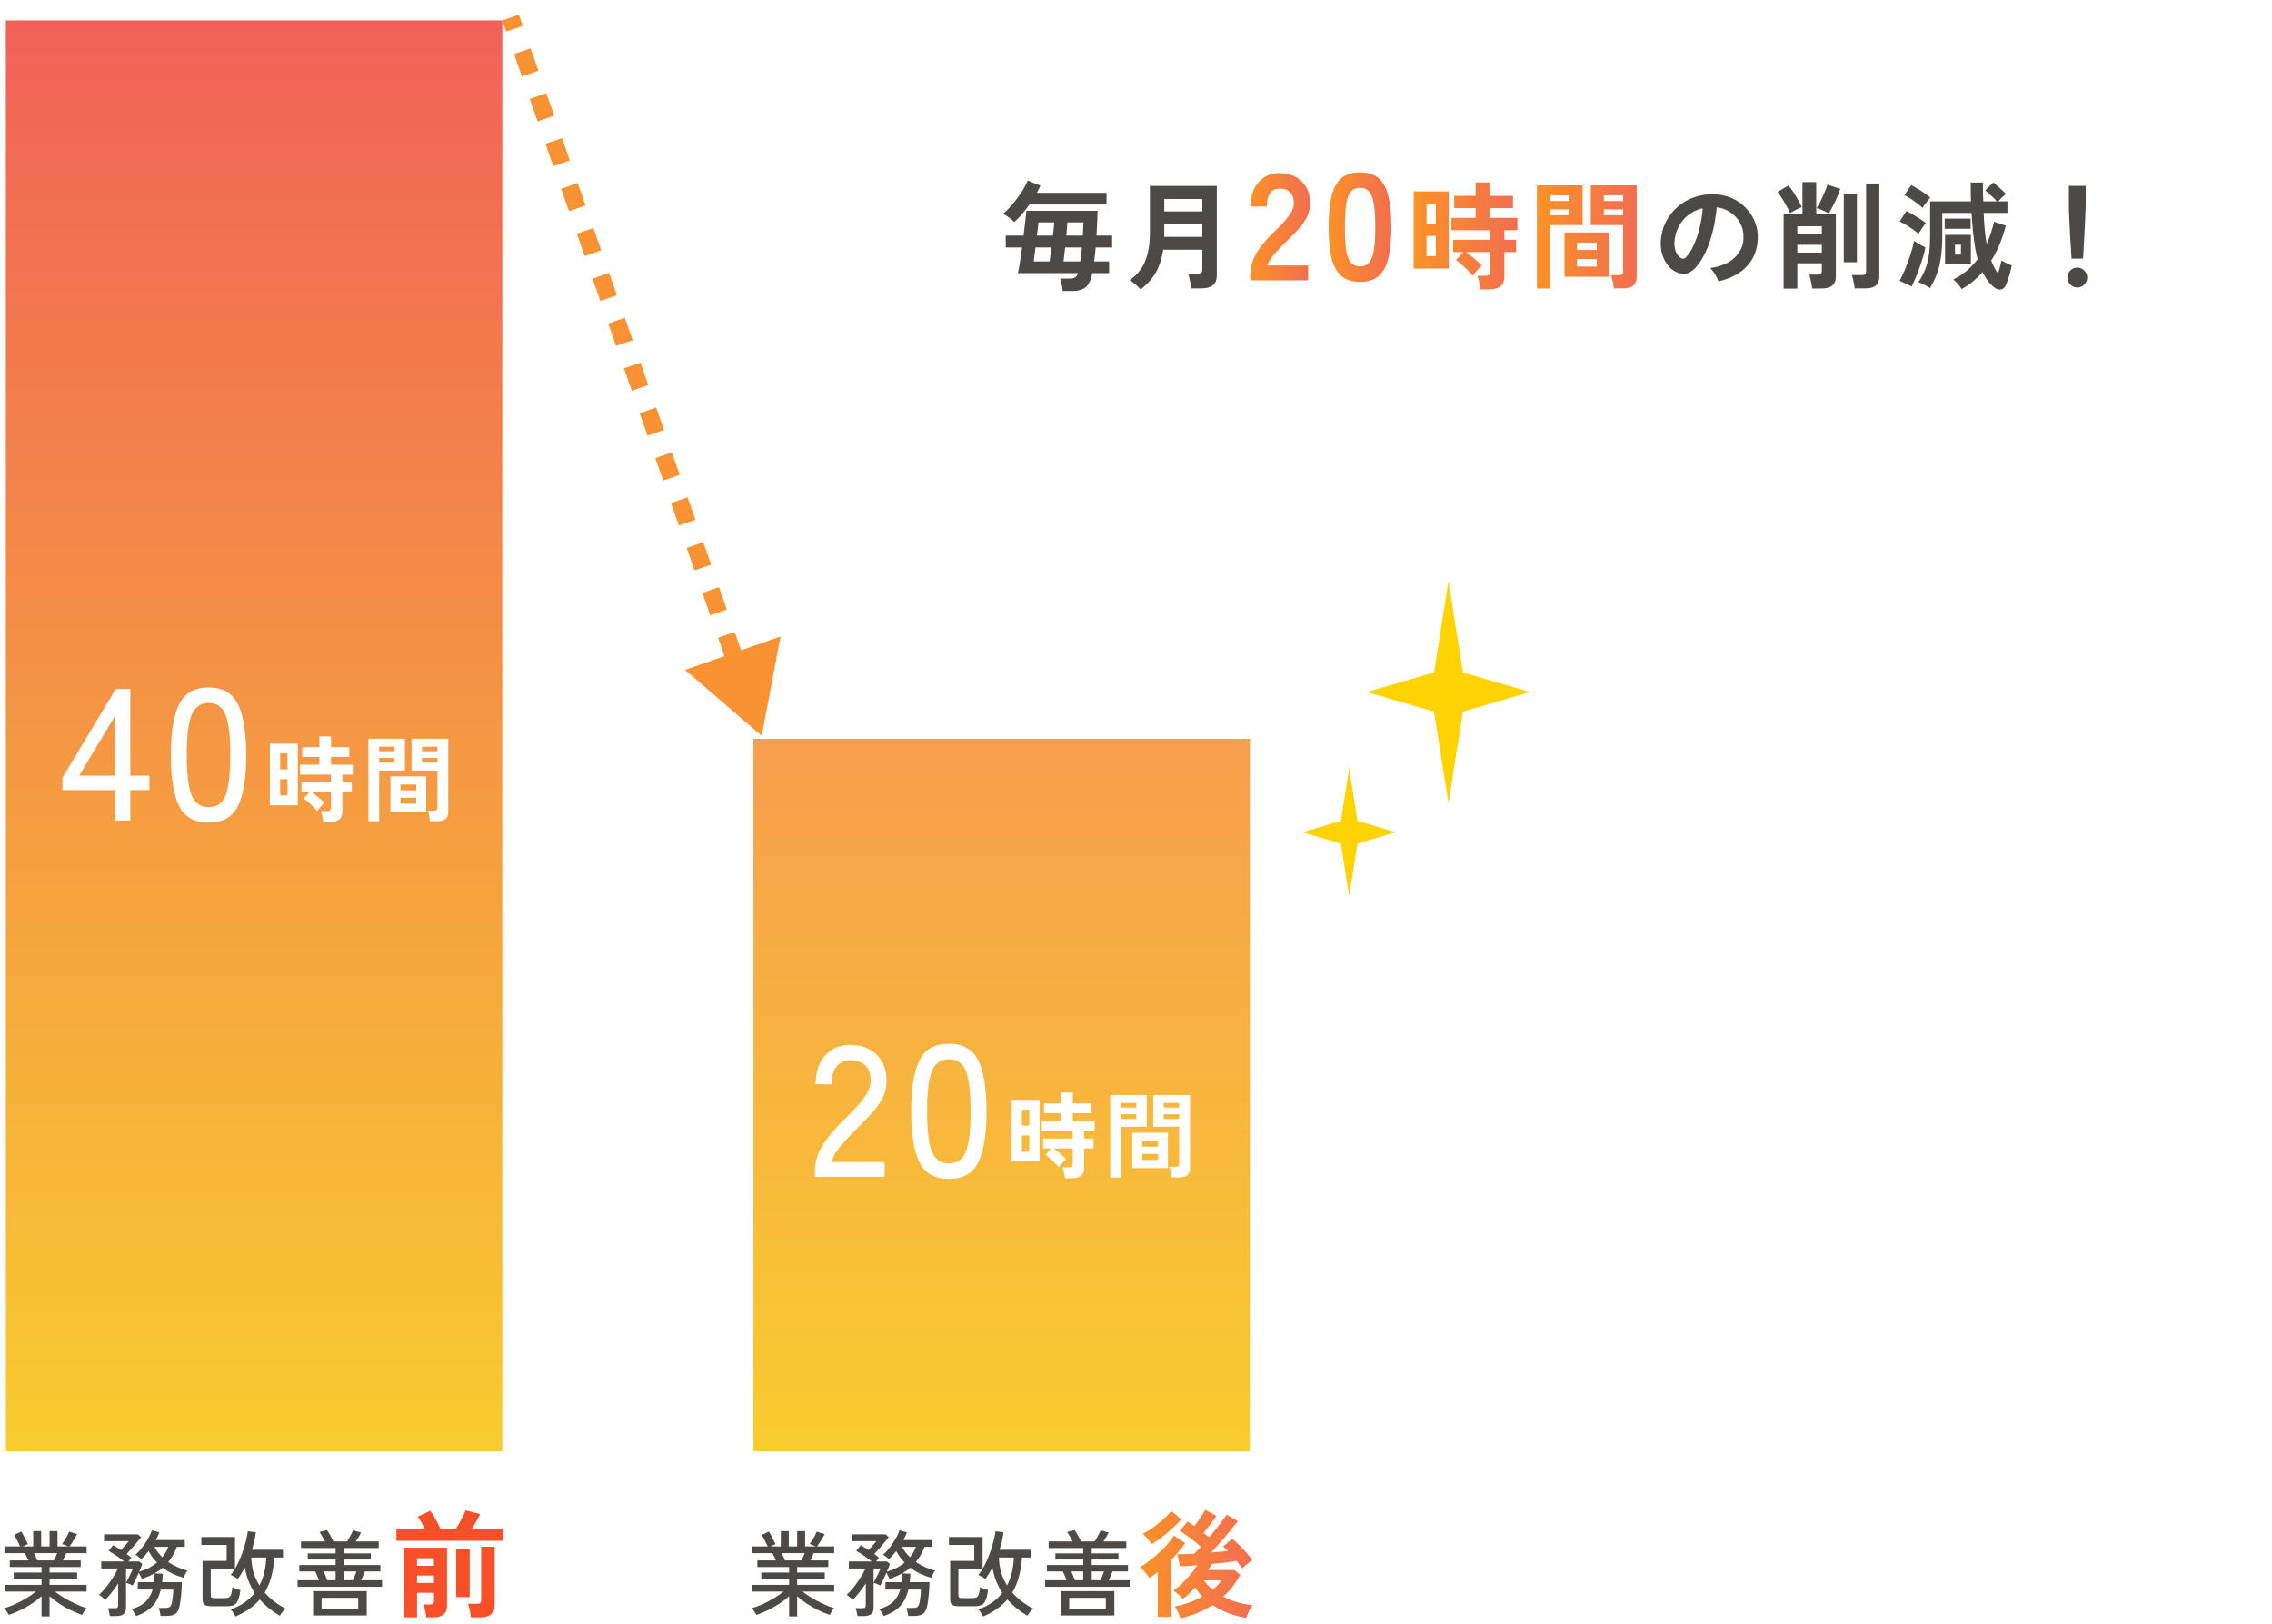 <svg width="389" height="278" viewBox="0 0 389 278" fill="none" xmlns="http://www.w3.org/2000/svg">
<path d="M69.12 276.915V264.995H76.54V274.955C76.54 276.262 75.747 276.915 74.16 276.915H72.98C72.967 276.715 72.933 276.475 72.88 276.195C72.827 275.915 72.767 275.642 72.7 275.375C72.647 275.095 72.58 274.875 72.5 274.715H73.56C73.827 274.715 74.013 274.675 74.12 274.595C74.24 274.515 74.3 274.349 74.3 274.095V272.715H71.4V276.915H69.12ZM67.88 263.815V261.755H72.72C72.533 261.369 72.327 260.975 72.1 260.575C71.873 260.175 71.673 259.882 71.5 259.695L73.66 258.675C73.927 259.022 74.227 259.489 74.56 260.075C74.893 260.662 75.167 261.222 75.38 261.755H78.06C78.26 261.462 78.467 261.122 78.68 260.735C78.893 260.335 79.093 259.949 79.28 259.575C79.48 259.189 79.627 258.869 79.72 258.615L82.2 259.235C82.053 259.582 81.847 259.989 81.58 260.455C81.313 260.909 81.04 261.342 80.76 261.755H86.08V263.815H67.88ZM80.62 276.915C80.607 276.702 80.573 276.449 80.52 276.155C80.467 275.862 80.407 275.575 80.34 275.295C80.273 275.002 80.2 274.769 80.12 274.595H81.62C81.887 274.595 82.08 274.555 82.2 274.475C82.32 274.382 82.38 274.209 82.38 273.955V264.835H84.7V274.835C84.7 276.222 83.88 276.915 82.24 276.915H80.62ZM78.1 273.455V265.255H80.42V273.455H78.1ZM71.4 268.095H74.3V266.795H71.4V268.095ZM71.4 271.035H74.3V269.755H71.4V271.035Z" fill="#F74F27"/>
<path d="M50.952 271.687V270.567H54.6C54.525 270.333 54.429 270.077 54.312 269.799C54.195 269.511 54.083 269.266 53.976 269.063H51.24V267.959H57.464V267.015H52.696V265.975H57.464V265.047H51.544V263.927H55.64C55.523 263.682 55.379 263.41 55.208 263.111C55.037 262.802 54.872 262.53 54.712 262.295L55.992 261.991C56.195 262.279 56.397 262.61 56.6 262.983C56.813 263.357 56.973 263.671 57.08 263.927H59.432C59.549 263.746 59.672 263.538 59.8 263.303C59.939 263.058 60.067 262.823 60.184 262.599C60.301 262.365 60.392 262.173 60.456 262.023L61.832 262.407C61.736 262.599 61.603 262.834 61.432 263.111C61.261 263.389 61.085 263.661 60.904 263.927H64.84V265.047H58.92V265.975H63.496V267.015H58.92V267.959H65.128V269.063H62.472C62.397 269.266 62.301 269.511 62.184 269.799C62.067 270.077 61.949 270.333 61.832 270.567H65.416V271.687H50.952ZM53.608 276.599V272.439H62.792V276.599H53.608ZM55.064 275.479H61.336V273.575H55.064V275.479ZM58.92 270.567H60.408C60.515 270.343 60.627 270.093 60.744 269.815C60.861 269.527 60.957 269.277 61.032 269.063H58.92V270.567ZM56.024 270.567H57.464V269.063H55.432C55.528 269.287 55.629 269.538 55.736 269.815C55.853 270.093 55.949 270.343 56.024 270.567Z" fill="#4D4947"/>
<path d="M40.312 276.775C40.237 276.604 40.115 276.391 39.944 276.135C39.773 275.879 39.624 275.682 39.496 275.543C40.403 275.244 41.192 274.855 41.864 274.375C42.547 273.895 43.128 273.346 43.608 272.727C43.181 272.076 42.824 271.388 42.536 270.663C42.259 269.938 42.056 269.18 41.928 268.391C41.736 268.754 41.533 269.106 41.32 269.447C41.117 269.778 40.909 270.082 40.696 270.359C40.589 270.252 40.408 270.13 40.152 269.991C39.896 269.842 39.677 269.73 39.496 269.655C39.859 269.228 40.2 268.711 40.52 268.103C40.851 267.484 41.144 266.828 41.4 266.135C41.667 265.431 41.885 264.738 42.056 264.055C42.237 263.372 42.365 262.748 42.44 262.183L43.816 262.375C43.752 262.866 43.661 263.362 43.544 263.863C43.427 264.354 43.293 264.85 43.144 265.351H48.456V266.679H46.984C46.813 269.111 46.259 271.111 45.32 272.679C46.269 273.756 47.464 274.674 48.904 275.431C48.808 275.506 48.691 275.618 48.552 275.767C48.413 275.927 48.285 276.087 48.168 276.247C48.051 276.407 47.965 276.54 47.912 276.647C47.229 276.252 46.6 275.82 46.024 275.351C45.459 274.882 44.941 274.386 44.472 273.863C43.437 275.068 42.051 276.039 40.312 276.775ZM36.2 275.015C35.635 275.015 35.24 274.93 35.016 274.759C34.792 274.578 34.68 274.279 34.68 273.863V267.255H38.808V264.519H34.472V263.175H40.232V268.583H36.088V273.159C36.088 273.319 36.125 273.436 36.2 273.511C36.285 273.586 36.445 273.623 36.68 273.623H38.52C38.808 273.623 39.037 273.575 39.208 273.479C39.379 273.383 39.507 273.202 39.592 272.935C39.677 272.668 39.741 272.274 39.784 271.751C39.933 271.836 40.152 271.927 40.44 272.023C40.728 272.119 40.968 272.194 41.16 272.247C41.064 273.015 40.925 273.602 40.744 274.007C40.573 274.402 40.339 274.668 40.04 274.807C39.741 274.946 39.357 275.015 38.888 275.015H36.2ZM44.424 271.463C44.797 270.759 45.075 270.002 45.256 269.191C45.448 268.38 45.56 267.543 45.592 266.679H43.032C43.053 267.596 43.181 268.455 43.416 269.255C43.661 270.044 43.997 270.78 44.424 271.463Z" fill="#4D4947"/>
<path d="M18.808 276.695C18.787 276.514 18.744 276.279 18.68 275.991C18.627 275.714 18.568 275.501 18.504 275.351H19.624C19.837 275.351 19.992 275.319 20.088 275.255C20.184 275.181 20.232 275.042 20.232 274.839V271.111C19.891 271.645 19.523 272.157 19.128 272.647C18.744 273.138 18.365 273.57 17.992 273.943C17.885 273.805 17.72 273.645 17.496 273.463C17.283 273.271 17.101 273.138 16.952 273.063C17.357 272.701 17.768 272.258 18.184 271.735C18.6 271.213 18.984 270.669 19.336 270.103C19.699 269.538 19.981 269.021 20.184 268.551H17.336V267.351H21.256C21 267.138 20.712 266.919 20.392 266.695C20.072 266.461 19.752 266.242 19.432 266.039C19.123 265.837 18.845 265.666 18.6 265.527L19.368 264.567C19.56 264.674 19.773 264.802 20.008 264.951C20.243 265.09 20.477 265.239 20.712 265.399C20.925 265.165 21.165 264.898 21.432 264.599C21.699 264.29 21.907 264.05 22.056 263.879H17.816V262.711H23.592L24.168 263.175C23.997 263.421 23.763 263.719 23.464 264.071C23.165 264.423 22.856 264.781 22.536 265.143C22.216 265.495 21.933 265.805 21.688 266.071C21.837 266.178 21.981 266.29 22.12 266.407C22.269 266.514 22.397 266.615 22.504 266.711C22.461 266.765 22.387 266.855 22.28 266.983C22.184 267.101 22.088 267.223 21.992 267.351H23.832L24.376 267.767C24.323 267.917 24.248 268.109 24.152 268.343C24.056 268.578 23.949 268.834 23.832 269.111C24.44 268.93 25 268.711 25.512 268.455C26.024 268.189 26.483 267.885 26.888 267.543C26.611 267.255 26.349 266.951 26.104 266.631C25.869 266.301 25.651 265.949 25.448 265.575C25.245 265.842 25.037 266.093 24.824 266.327C24.611 266.562 24.397 266.77 24.184 266.951C24.045 266.823 23.88 266.685 23.688 266.535C23.496 266.375 23.325 266.263 23.176 266.199C23.453 265.975 23.736 265.693 24.024 265.351C24.312 265.01 24.589 264.642 24.856 264.247C25.123 263.853 25.352 263.463 25.544 263.079C25.747 262.695 25.901 262.343 26.008 262.023L27.288 262.375C27.128 262.791 26.925 263.229 26.68 263.687H31.64V264.855H30.296C30.104 265.346 29.885 265.81 29.64 266.247C29.395 266.674 29.117 267.074 28.808 267.447C29.299 267.778 29.821 268.066 30.376 268.311C30.931 268.557 31.507 268.765 32.104 268.935C32.029 269.01 31.944 269.127 31.848 269.287C31.763 269.437 31.683 269.591 31.608 269.751C31.533 269.911 31.48 270.045 31.448 270.151C30.787 269.97 30.152 269.735 29.544 269.447C28.947 269.159 28.387 268.818 27.864 268.423C27.469 268.765 27.011 269.085 26.488 269.383L27.88 269.463C27.869 269.719 27.853 269.965 27.832 270.199C27.811 270.434 27.784 270.669 27.752 270.903H31.144C31.133 271.597 31.091 272.317 31.016 273.063C30.952 273.799 30.867 274.418 30.76 274.919C30.621 275.623 30.371 276.093 30.008 276.327C29.656 276.562 29.155 276.679 28.504 276.679H27.496C27.475 276.498 27.432 276.258 27.368 275.959C27.304 275.661 27.24 275.442 27.176 275.303H28.264C28.669 275.303 28.941 275.245 29.08 275.127C29.229 275.01 29.347 274.765 29.432 274.391C29.496 274.093 29.549 273.746 29.592 273.351C29.635 272.946 29.661 272.551 29.672 272.167H27.528C27.357 272.882 27.107 273.527 26.776 274.103C26.445 274.679 25.997 275.181 25.432 275.607C24.877 276.034 24.168 276.397 23.304 276.695C23.261 276.599 23.192 276.471 23.096 276.311C23 276.151 22.899 275.991 22.792 275.831C22.696 275.682 22.605 275.57 22.52 275.495C23.565 275.218 24.371 274.802 24.936 274.247C25.501 273.682 25.901 272.989 26.136 272.167H23.592V270.903H26.376C26.44 270.423 26.472 269.917 26.472 269.383C26.152 269.565 25.811 269.735 25.448 269.895C25.085 270.045 24.701 270.194 24.296 270.343C24.243 270.205 24.163 270.034 24.056 269.831C23.96 269.629 23.864 269.447 23.768 269.287C23.587 269.703 23.395 270.119 23.192 270.535C23 270.941 22.84 271.255 22.712 271.479C22.595 271.405 22.413 271.314 22.168 271.207C21.923 271.101 21.725 271.031 21.576 270.999V275.287C21.576 276.226 21.032 276.695 19.944 276.695H18.808ZM27.8 266.631C28.013 266.365 28.205 266.087 28.376 265.799C28.547 265.501 28.696 265.186 28.824 264.855H26.44C26.621 265.186 26.824 265.501 27.048 265.799C27.283 266.098 27.533 266.375 27.8 266.631ZM21.576 270.983C21.704 270.77 21.848 270.503 22.008 270.183C22.179 269.853 22.333 269.533 22.472 269.223C22.621 268.914 22.723 268.69 22.776 268.551H21.576V270.983Z" fill="#4D4947"/>
<path d="M7.112 276.759V273.287C6.632 273.735 6.077 274.167 5.448 274.583C4.819 274.989 4.163 275.357 3.48 275.687C2.808 276.018 2.147 276.29 1.496 276.503C1.464 276.418 1.4 276.301 1.304 276.151C1.208 276.002 1.107 275.847 1 275.687C0.893 275.538 0.803 275.426 0.728 275.351C1.325 275.181 1.955 274.946 2.616 274.647C3.277 274.338 3.917 273.997 4.536 273.623C5.165 273.239 5.709 272.866 6.168 272.503H0.776V271.351H7.112V270.359H2.344V269.255H7.112V268.311H1.672V267.175H4.856C4.76 266.962 4.659 266.743 4.552 266.519C4.445 266.295 4.339 266.098 4.232 265.927H0.76V264.775H3.448C3.309 264.498 3.144 264.162 2.952 263.767C2.76 263.373 2.573 263.058 2.392 262.823L3.64 262.231C3.768 262.434 3.907 262.674 4.056 262.951C4.205 263.229 4.344 263.501 4.472 263.767C4.611 264.023 4.712 264.231 4.776 264.391L3.88 264.775H5.688V262.151H7.048V264.775H8.488V262.151H9.848V264.775H11.688L10.632 264.359C10.771 264.178 10.92 263.959 11.08 263.703C11.24 263.447 11.389 263.191 11.528 262.935C11.667 262.669 11.773 262.439 11.848 262.247L13.208 262.679C13.101 262.882 12.968 263.117 12.808 263.383C12.648 263.639 12.488 263.895 12.328 264.151C12.168 264.397 12.024 264.605 11.896 264.775H14.824V265.927H11.336C11.261 266.13 11.171 266.343 11.064 266.567C10.957 266.781 10.856 266.983 10.76 267.175H13.816V268.311H8.488V269.255H13.208V270.359H8.488V271.351H14.824V272.503H9.4C9.869 272.866 10.408 273.234 11.016 273.607C11.635 273.97 12.275 274.306 12.936 274.615C13.597 274.925 14.221 275.165 14.808 275.335C14.733 275.41 14.643 275.522 14.536 275.671C14.44 275.831 14.349 275.986 14.264 276.135C14.179 276.295 14.115 276.418 14.072 276.503C13.432 276.29 12.771 276.018 12.088 275.687C11.416 275.357 10.771 274.989 10.152 274.583C9.533 274.167 8.979 273.741 8.488 273.303V276.759H7.112ZM6.392 267.175H9.208C9.304 266.994 9.405 266.791 9.512 266.567C9.619 266.343 9.715 266.13 9.8 265.927H5.832C5.939 266.141 6.04 266.359 6.136 266.583C6.243 266.807 6.328 267.005 6.392 267.175Z" fill="#4D4947"/>
<path d="M1 3.495H86V248.495H1V3.495Z" fill="url(#paint0_linear_2155_1459)"/>
<path d="M35.723 140.847C33.291 140.847 31.606 139.898 30.667 137.999C29.729 136.101 29.259 133.199 29.259 129.295C29.259 125.391 29.729 122.49 30.667 120.591C31.606 118.671 33.291 117.711 35.723 117.711C38.134 117.711 39.809 118.671 40.747 120.591C41.686 122.49 42.155 125.391 42.155 129.295C42.155 133.199 41.686 136.101 40.747 137.999C39.809 139.898 38.134 140.847 35.723 140.847ZM35.723 138.191C36.619 138.191 37.334 137.925 37.867 137.391C38.422 136.837 38.817 135.909 39.051 134.607C39.307 133.306 39.435 131.535 39.435 129.295C39.435 127.034 39.307 125.253 39.051 123.951C38.817 122.65 38.422 121.733 37.867 121.199C37.334 120.645 36.619 120.367 35.723 120.367C34.849 120.367 34.134 120.645 33.579 121.199C33.025 121.733 32.619 122.65 32.363 123.951C32.107 125.253 31.979 127.034 31.979 129.295C31.979 131.535 32.107 133.306 32.363 134.607C32.619 135.909 33.025 136.837 33.579 137.391C34.134 137.925 34.849 138.191 35.723 138.191Z" fill="white"/>
<path d="M19.751 140.495V135.279H10.695V133.167L19.815 117.967H22.311V132.815H25.575V135.279H22.311V140.495H19.751ZM13.543 132.815H19.751V122.479L13.543 132.815Z" fill="white"/>
<path d="M73.612 140.599C73.601 140.428 73.575 140.226 73.532 139.991C73.489 139.767 73.441 139.548 73.388 139.335C73.335 139.111 73.276 138.93 73.212 138.791H74.284C74.497 138.791 74.652 138.754 74.748 138.679C74.844 138.604 74.892 138.476 74.892 138.295V131.927H70.46V126.487H76.748V138.983C76.748 139.538 76.599 139.943 76.3 140.199C76.012 140.466 75.537 140.599 74.876 140.599H73.612ZM63.084 140.615V126.487H69.34V131.927H64.924V140.615H63.084ZM66.86 138.999V132.935H72.972V138.999H66.86ZM68.572 137.607H71.276V136.583H68.572V137.607ZM68.572 135.335H71.276V134.327H68.572V135.335ZM72.252 130.583H74.892V129.783H72.252V130.583ZM64.924 130.583H67.548V129.783H64.924V130.583ZM72.252 128.631H74.892V127.847H72.252V128.631ZM64.924 128.631H67.548V127.847H64.924V128.631Z" fill="white"/>
<path d="M55.34 140.727C55.319 140.46 55.265 140.14 55.18 139.767C55.105 139.394 55.02 139.095 54.924 138.871H56.044C56.268 138.871 56.428 138.834 56.524 138.759C56.62 138.684 56.668 138.54 56.668 138.327V135.623H53.356C53.601 135.794 53.863 135.991 54.14 136.215C54.417 136.439 54.679 136.663 54.924 136.887C55.18 137.1 55.383 137.298 55.532 137.479C55.415 137.575 55.265 137.719 55.084 137.911C54.913 138.092 54.748 138.279 54.588 138.471C54.439 138.652 54.332 138.791 54.268 138.887C54.108 138.652 53.889 138.396 53.612 138.119C53.335 137.831 53.047 137.564 52.748 137.319C52.46 137.063 52.209 136.866 51.996 136.727L52.988 135.623H51.612V133.943H56.668V132.631H51.372V130.935H54.684V129.607H51.756V127.927H54.684V126.087H56.684V127.927H59.804V129.607H56.684V130.935H60.412V132.631H58.62V133.943H60.236V135.623H58.62V139.015C58.62 140.156 57.937 140.727 56.572 140.727H55.34ZM46.204 137.879V127.319H50.988V137.879H46.204ZM47.964 136.183H49.228V133.415H47.964V136.183ZM47.964 131.735H49.228V128.999H47.964V131.735Z" fill="white"/>
<path d="M202.1 277.095C202.02 276.828 201.887 276.482 201.7 276.055C201.527 275.642 201.34 275.308 201.14 275.055C201.9 274.922 202.687 274.708 203.5 274.415C204.327 274.122 205.113 273.768 205.86 273.355C205.633 273.115 205.413 272.868 205.2 272.615C205 272.348 204.807 272.075 204.62 271.795C204.287 272.182 203.933 272.548 203.56 272.895C203.2 273.228 202.84 273.522 202.48 273.775C202.28 273.508 202.033 273.248 201.74 272.995C201.447 272.728 201.167 272.508 200.9 272.335C201.647 271.815 202.38 271.168 203.1 270.395C203.833 269.622 204.46 268.822 204.98 267.995C204.34 268.048 203.76 268.095 203.24 268.135C202.72 268.162 202.307 268.175 202 268.175L201.62 266.115C201.967 266.115 202.387 266.108 202.88 266.095C203.373 266.068 203.907 266.042 204.48 266.015C204.627 265.868 204.793 265.695 204.98 265.495C205.18 265.295 205.387 265.075 205.6 264.835C205.267 264.528 204.88 264.202 204.44 263.855C204.013 263.508 203.58 263.182 203.14 262.875C202.713 262.555 202.327 262.308 201.98 262.135L203.32 260.515C203.507 260.622 203.693 260.742 203.88 260.875C204.08 261.008 204.287 261.148 204.5 261.295C204.82 260.868 205.153 260.402 205.5 259.895C205.847 259.388 206.133 258.928 206.36 258.515L208.26 259.555C207.98 259.995 207.633 260.482 207.22 261.015C206.82 261.548 206.433 262.028 206.06 262.455C206.233 262.588 206.4 262.722 206.56 262.855C206.72 262.975 206.873 263.095 207.02 263.215C207.62 262.508 208.193 261.802 208.74 261.095C209.3 260.375 209.727 259.788 210.02 259.335L211.94 260.455C211.593 260.908 211.16 261.448 210.64 262.075C210.12 262.702 209.573 263.348 209 264.015C208.427 264.668 207.873 265.268 207.34 265.815C207.86 265.775 208.367 265.735 208.86 265.695C209.353 265.642 209.813 265.595 210.24 265.555C209.96 265.262 209.687 265.008 209.42 264.795L210.94 263.475C211.327 263.755 211.74 264.115 212.18 264.555C212.633 264.995 213.06 265.448 213.46 265.915C213.86 266.368 214.18 266.775 214.42 267.135C214.287 267.215 214.1 267.348 213.86 267.535C213.633 267.708 213.407 267.888 213.18 268.075C212.953 268.262 212.78 268.415 212.66 268.535C212.54 268.348 212.4 268.148 212.24 267.935C212.08 267.722 211.907 267.495 211.72 267.255C211.2 267.348 210.56 267.442 209.8 267.535C209.053 267.615 208.273 267.695 207.46 267.775C207.367 267.948 207.267 268.122 207.16 268.295C207.067 268.455 206.967 268.628 206.86 268.815H211.36L212.34 269.675C211.94 270.382 211.5 271.048 211.02 271.675C210.54 272.288 210.013 272.855 209.44 273.375C210.933 274.162 212.6 274.648 214.44 274.835C214.213 275.168 214 275.542 213.8 275.955C213.613 276.368 213.467 276.722 213.36 277.015C212.32 276.842 211.307 276.568 210.32 276.195C209.347 275.835 208.447 275.375 207.62 274.815C206.847 275.308 206 275.748 205.08 276.135C204.173 276.522 203.18 276.842 202.1 277.095ZM198.22 276.835V269.195C197.98 269.368 197.74 269.542 197.5 269.715C197.273 269.888 197.04 270.048 196.8 270.195C196.587 269.888 196.327 269.548 196.02 269.175C195.727 268.788 195.453 268.508 195.2 268.335C195.893 267.908 196.607 267.402 197.34 266.815C198.087 266.215 198.78 265.582 199.42 264.915C200.06 264.235 200.587 263.568 201 262.915L202.92 264.215C202.267 265.175 201.473 266.128 200.54 267.075V276.835H198.22ZM197.18 264.395C197.02 264.128 196.793 263.822 196.5 263.475C196.22 263.128 195.933 262.842 195.64 262.615C196.04 262.415 196.48 262.162 196.96 261.855C197.44 261.535 197.907 261.188 198.36 260.815C198.827 260.442 199.247 260.075 199.62 259.715C200.007 259.342 200.307 259.008 200.52 258.715L202.28 260.115C201.84 260.622 201.327 261.142 200.74 261.675C200.167 262.208 199.573 262.708 198.96 263.175C198.347 263.642 197.753 264.048 197.18 264.395ZM207.62 272.175C207.927 271.922 208.207 271.668 208.46 271.415C208.727 271.148 208.953 270.868 209.14 270.575H206.12C206.547 271.175 207.047 271.708 207.62 272.175Z" fill="url(#paint1_linear_2155_1459)"/>
<path d="M178.952 271.687V270.567H182.6C182.525 270.333 182.429 270.077 182.312 269.799C182.195 269.511 182.083 269.266 181.976 269.063H179.24V267.959H185.464V267.015H180.696V265.975H185.464V265.047H179.544V263.927H183.64C183.523 263.682 183.379 263.41 183.208 263.111C183.037 262.802 182.872 262.53 182.712 262.295L183.992 261.991C184.195 262.279 184.397 262.61 184.6 262.983C184.813 263.357 184.973 263.671 185.08 263.927H187.432C187.549 263.746 187.672 263.538 187.8 263.303C187.939 263.058 188.067 262.823 188.184 262.599C188.301 262.365 188.392 262.173 188.456 262.023L189.832 262.407C189.736 262.599 189.603 262.834 189.432 263.111C189.261 263.389 189.085 263.661 188.904 263.927H192.84V265.047H186.92V265.975H191.496V267.015H186.92V267.959H193.128V269.063H190.472C190.397 269.266 190.301 269.511 190.184 269.799C190.067 270.077 189.949 270.333 189.832 270.567H193.416V271.687H178.952ZM181.608 276.599V272.439H190.792V276.599H181.608ZM183.064 275.479H189.336V273.575H183.064V275.479ZM186.92 270.567H188.408C188.515 270.343 188.627 270.093 188.744 269.815C188.861 269.527 188.957 269.277 189.032 269.063H186.92V270.567ZM184.024 270.567H185.464V269.063H183.432C183.528 269.287 183.629 269.538 183.736 269.815C183.853 270.093 183.949 270.343 184.024 270.567Z" fill="#4D4947"/>
<path d="M168.312 276.775C168.237 276.604 168.115 276.391 167.944 276.135C167.773 275.879 167.624 275.682 167.496 275.543C168.403 275.244 169.192 274.855 169.864 274.375C170.547 273.895 171.128 273.346 171.608 272.727C171.181 272.076 170.824 271.388 170.536 270.663C170.259 269.938 170.056 269.18 169.928 268.391C169.736 268.754 169.533 269.106 169.32 269.447C169.117 269.778 168.909 270.082 168.696 270.359C168.589 270.252 168.408 270.13 168.152 269.991C167.896 269.842 167.677 269.73 167.496 269.655C167.859 269.228 168.2 268.711 168.52 268.103C168.851 267.484 169.144 266.828 169.4 266.135C169.667 265.431 169.885 264.738 170.056 264.055C170.237 263.372 170.365 262.748 170.44 262.183L171.816 262.375C171.752 262.866 171.661 263.362 171.544 263.863C171.427 264.354 171.293 264.85 171.144 265.351H176.456V266.679H174.984C174.813 269.111 174.259 271.111 173.32 272.679C174.269 273.756 175.464 274.674 176.904 275.431C176.808 275.506 176.691 275.618 176.552 275.767C176.413 275.927 176.285 276.087 176.168 276.247C176.051 276.407 175.965 276.54 175.912 276.647C175.229 276.252 174.6 275.82 174.024 275.351C173.459 274.882 172.941 274.386 172.472 273.863C171.437 275.068 170.051 276.039 168.312 276.775ZM164.2 275.015C163.635 275.015 163.24 274.93 163.016 274.759C162.792 274.578 162.68 274.279 162.68 273.863V267.255H166.808V264.519H162.472V263.175H168.232V268.583H164.088V273.159C164.088 273.319 164.125 273.436 164.2 273.511C164.285 273.586 164.445 273.623 164.68 273.623H166.52C166.808 273.623 167.037 273.575 167.208 273.479C167.379 273.383 167.507 273.202 167.592 272.935C167.677 272.668 167.741 272.274 167.784 271.751C167.933 271.836 168.152 271.927 168.44 272.023C168.728 272.119 168.968 272.194 169.16 272.247C169.064 273.015 168.925 273.602 168.744 274.007C168.573 274.402 168.339 274.668 168.04 274.807C167.741 274.946 167.357 275.015 166.888 275.015H164.2ZM172.424 271.463C172.797 270.759 173.075 270.002 173.256 269.191C173.448 268.38 173.56 267.543 173.592 266.679H171.032C171.053 267.596 171.181 268.455 171.416 269.255C171.661 270.044 171.997 270.78 172.424 271.463Z" fill="#4D4947"/>
<path d="M146.808 276.695C146.787 276.514 146.744 276.279 146.68 275.991C146.627 275.714 146.568 275.501 146.504 275.351H147.624C147.837 275.351 147.992 275.319 148.088 275.255C148.184 275.181 148.232 275.042 148.232 274.839V271.111C147.891 271.645 147.523 272.157 147.128 272.647C146.744 273.138 146.365 273.57 145.992 273.943C145.885 273.805 145.72 273.645 145.496 273.463C145.283 273.271 145.101 273.138 144.952 273.063C145.357 272.701 145.768 272.258 146.184 271.735C146.6 271.213 146.984 270.669 147.336 270.103C147.699 269.538 147.981 269.021 148.184 268.551H145.336V267.351H149.256C149 267.138 148.712 266.919 148.392 266.695C148.072 266.461 147.752 266.242 147.432 266.039C147.123 265.837 146.845 265.666 146.6 265.527L147.368 264.567C147.56 264.674 147.773 264.802 148.008 264.951C148.243 265.09 148.477 265.239 148.712 265.399C148.925 265.165 149.165 264.898 149.432 264.599C149.699 264.29 149.907 264.05 150.056 263.879H145.816V262.711H151.592L152.168 263.175C151.997 263.421 151.763 263.719 151.464 264.071C151.165 264.423 150.856 264.781 150.536 265.143C150.216 265.495 149.933 265.805 149.688 266.071C149.837 266.178 149.981 266.29 150.12 266.407C150.269 266.514 150.397 266.615 150.504 266.711C150.461 266.765 150.387 266.855 150.28 266.983C150.184 267.101 150.088 267.223 149.992 267.351H151.832L152.376 267.767C152.323 267.917 152.248 268.109 152.152 268.343C152.056 268.578 151.949 268.834 151.832 269.111C152.44 268.93 153 268.711 153.512 268.455C154.024 268.189 154.483 267.885 154.888 267.543C154.611 267.255 154.349 266.951 154.104 266.631C153.869 266.301 153.651 265.949 153.448 265.575C153.245 265.842 153.037 266.093 152.824 266.327C152.611 266.562 152.397 266.77 152.184 266.951C152.045 266.823 151.88 266.685 151.688 266.535C151.496 266.375 151.325 266.263 151.176 266.199C151.453 265.975 151.736 265.693 152.024 265.351C152.312 265.01 152.589 264.642 152.856 264.247C153.123 263.853 153.352 263.463 153.544 263.079C153.747 262.695 153.901 262.343 154.008 262.023L155.288 262.375C155.128 262.791 154.925 263.229 154.68 263.687H159.64V264.855H158.296C158.104 265.346 157.885 265.81 157.64 266.247C157.395 266.674 157.117 267.074 156.808 267.447C157.299 267.778 157.821 268.066 158.376 268.311C158.931 268.557 159.507 268.765 160.104 268.935C160.029 269.01 159.944 269.127 159.848 269.287C159.763 269.437 159.683 269.591 159.608 269.751C159.533 269.911 159.48 270.045 159.448 270.151C158.787 269.97 158.152 269.735 157.544 269.447C156.947 269.159 156.387 268.818 155.864 268.423C155.469 268.765 155.011 269.085 154.488 269.383L155.88 269.463C155.869 269.719 155.853 269.965 155.832 270.199C155.811 270.434 155.784 270.669 155.752 270.903H159.144C159.133 271.597 159.091 272.317 159.016 273.063C158.952 273.799 158.867 274.418 158.76 274.919C158.621 275.623 158.371 276.093 158.008 276.327C157.656 276.562 157.155 276.679 156.504 276.679H155.496C155.475 276.498 155.432 276.258 155.368 275.959C155.304 275.661 155.24 275.442 155.176 275.303H156.264C156.669 275.303 156.941 275.245 157.08 275.127C157.229 275.01 157.347 274.765 157.432 274.391C157.496 274.093 157.549 273.746 157.592 273.351C157.635 272.946 157.661 272.551 157.672 272.167H155.528C155.357 272.882 155.107 273.527 154.776 274.103C154.445 274.679 153.997 275.181 153.432 275.607C152.877 276.034 152.168 276.397 151.304 276.695C151.261 276.599 151.192 276.471 151.096 276.311C151 276.151 150.899 275.991 150.792 275.831C150.696 275.682 150.605 275.57 150.52 275.495C151.565 275.218 152.371 274.802 152.936 274.247C153.501 273.682 153.901 272.989 154.136 272.167H151.592V270.903H154.376C154.44 270.423 154.472 269.917 154.472 269.383C154.152 269.565 153.811 269.735 153.448 269.895C153.085 270.045 152.701 270.194 152.296 270.343C152.243 270.205 152.163 270.034 152.056 269.831C151.96 269.629 151.864 269.447 151.768 269.287C151.587 269.703 151.395 270.119 151.192 270.535C151 270.941 150.84 271.255 150.712 271.479C150.595 271.405 150.413 271.314 150.168 271.207C149.923 271.101 149.725 271.031 149.576 270.999V275.287C149.576 276.226 149.032 276.695 147.944 276.695H146.808ZM155.8 266.631C156.013 266.365 156.205 266.087 156.376 265.799C156.547 265.501 156.696 265.186 156.824 264.855H154.44C154.621 265.186 154.824 265.501 155.048 265.799C155.283 266.098 155.533 266.375 155.8 266.631ZM149.576 270.983C149.704 270.77 149.848 270.503 150.008 270.183C150.179 269.853 150.333 269.533 150.472 269.223C150.621 268.914 150.723 268.69 150.776 268.551H149.576V270.983Z" fill="#4D4947"/>
<path d="M135.112 276.759V273.287C134.632 273.735 134.077 274.167 133.448 274.583C132.819 274.988 132.163 275.356 131.48 275.687C130.808 276.018 130.147 276.29 129.496 276.503C129.464 276.418 129.4 276.3 129.304 276.151C129.208 276.002 129.107 275.847 129 275.687C128.893 275.538 128.803 275.426 128.728 275.351C129.325 275.18 129.955 274.946 130.616 274.647C131.277 274.338 131.917 273.996 132.536 273.623C133.165 273.239 133.709 272.866 134.168 272.503H128.776V271.351H135.112V270.359H130.344V269.255H135.112V268.311H129.672V267.175H132.856C132.76 266.962 132.659 266.743 132.552 266.519C132.445 266.295 132.339 266.098 132.232 265.927H128.76V264.775H131.448C131.309 264.498 131.144 264.162 130.952 263.767C130.76 263.372 130.573 263.058 130.392 262.823L131.64 262.231C131.768 262.434 131.907 262.674 132.056 262.951C132.205 263.228 132.344 263.5 132.472 263.767C132.611 264.023 132.712 264.231 132.776 264.391L131.88 264.775H133.688V262.151H135.048V264.775H136.488V262.151H137.848V264.775H139.688L138.632 264.359C138.771 264.178 138.92 263.959 139.08 263.703C139.24 263.447 139.389 263.191 139.528 262.935C139.667 262.668 139.773 262.439 139.848 262.247L141.208 262.679C141.101 262.882 140.968 263.116 140.808 263.383C140.648 263.639 140.488 263.895 140.328 264.151C140.168 264.396 140.024 264.604 139.896 264.775H142.824V265.927H139.336C139.261 266.13 139.171 266.343 139.064 266.567C138.957 266.78 138.856 266.983 138.76 267.175H141.816V268.311H136.488V269.255H141.208V270.359H136.488V271.351H142.824V272.503H137.4C137.869 272.866 138.408 273.234 139.016 273.607C139.635 273.97 140.275 274.306 140.936 274.615C141.597 274.924 142.221 275.164 142.808 275.335C142.733 275.41 142.643 275.522 142.536 275.671C142.44 275.831 142.349 275.986 142.264 276.135C142.179 276.295 142.115 276.418 142.072 276.503C141.432 276.29 140.771 276.018 140.088 275.687C139.416 275.356 138.771 274.988 138.152 274.583C137.533 274.167 136.979 273.74 136.488 273.303V276.759H135.112ZM134.392 267.175H137.208C137.304 266.994 137.405 266.791 137.512 266.567C137.619 266.343 137.715 266.13 137.8 265.927H133.832C133.939 266.14 134.04 266.359 134.136 266.583C134.243 266.807 134.328 267.004 134.392 267.175Z" fill="#4D4947"/>
<path d="M129 126.495H214V248.495H129V126.495Z" fill="url(#paint2_linear_2155_1459)"/>
<path d="M162.473 201.847C160.041 201.847 158.356 200.898 157.417 198.999C156.479 197.101 156.009 194.199 156.009 190.295C156.009 186.391 156.479 183.49 157.417 181.591C158.356 179.671 160.041 178.711 162.473 178.711C164.884 178.711 166.559 179.671 167.497 181.591C168.436 183.49 168.905 186.391 168.905 190.295C168.905 194.199 168.436 197.101 167.497 198.999C166.559 200.898 164.884 201.847 162.473 201.847ZM162.473 199.191C163.369 199.191 164.084 198.925 164.617 198.391C165.172 197.837 165.567 196.909 165.801 195.607C166.057 194.306 166.185 192.535 166.185 190.295C166.185 188.034 166.057 186.253 165.801 184.951C165.567 183.65 165.172 182.733 164.617 182.199C164.084 181.645 163.369 181.367 162.473 181.367C161.599 181.367 160.884 181.645 160.329 182.199C159.775 182.733 159.369 183.65 159.113 184.951C158.857 186.253 158.729 188.034 158.729 190.295C158.729 192.535 158.857 194.306 159.113 195.607C159.369 196.909 159.775 197.837 160.329 198.391C160.884 198.925 161.599 199.191 162.473 199.191Z" fill="white"/>
<path d="M139.521 201.495V200.599C139.521 199.02 139.969 197.506 140.865 196.055C141.782 194.604 143.105 193.058 144.833 191.415C145.558 190.711 146.23 190.018 146.849 189.335C147.489 188.631 148.012 187.938 148.417 187.255C148.822 186.572 149.036 185.911 149.057 185.271C149.1 184.012 148.812 183.074 148.193 182.455C147.574 181.836 146.7 181.527 145.569 181.527C144.588 181.527 143.809 181.89 143.233 182.615C142.657 183.319 142.369 184.332 142.369 185.655H139.649C139.649 183.564 140.193 181.922 141.281 180.727C142.39 179.511 143.82 178.903 145.569 178.903C146.806 178.903 147.894 179.159 148.833 179.671C149.793 180.162 150.529 180.887 151.041 181.847C151.574 182.807 151.82 183.97 151.777 185.335C151.756 186.338 151.51 187.276 151.041 188.151C150.572 189.004 149.964 189.836 149.217 190.647C148.47 191.458 147.638 192.311 146.721 193.207C145.697 194.252 144.758 195.266 143.905 196.247C143.073 197.207 142.582 198.114 142.433 198.967H151.457V201.495H139.521Z" fill="white"/>
<path d="M200.612 201.599C200.601 201.428 200.575 201.226 200.532 200.991C200.489 200.767 200.441 200.548 200.388 200.335C200.335 200.111 200.276 199.93 200.212 199.791H201.284C201.497 199.791 201.652 199.754 201.748 199.679C201.844 199.604 201.892 199.476 201.892 199.295V192.927H197.46V187.487H203.748V199.983C203.748 200.538 203.599 200.943 203.3 201.199C203.012 201.466 202.537 201.599 201.876 201.599H200.612ZM190.084 201.615V187.487H196.34V192.927H191.924V201.615H190.084ZM193.86 199.999V193.935H199.972V199.999H193.86ZM195.572 198.607H198.276V197.583H195.572V198.607ZM195.572 196.335H198.276V195.327H195.572V196.335ZM199.252 191.583H201.892V190.783H199.252V191.583ZM191.924 191.583H194.548V190.783H191.924V191.583ZM199.252 189.631H201.892V188.847H199.252V189.631ZM191.924 189.631H194.548V188.847H191.924V189.631Z" fill="white"/>
<path d="M182.34 201.727C182.319 201.46 182.265 201.14 182.18 200.767C182.105 200.394 182.02 200.095 181.924 199.871H183.044C183.268 199.871 183.428 199.834 183.524 199.759C183.62 199.684 183.668 199.54 183.668 199.327V196.623H180.356C180.601 196.794 180.863 196.991 181.14 197.215C181.417 197.439 181.679 197.663 181.924 197.887C182.18 198.1 182.383 198.298 182.532 198.479C182.415 198.575 182.265 198.719 182.084 198.911C181.913 199.092 181.748 199.279 181.588 199.471C181.439 199.652 181.332 199.791 181.268 199.887C181.108 199.652 180.889 199.396 180.612 199.119C180.335 198.831 180.047 198.564 179.748 198.319C179.46 198.063 179.209 197.866 178.996 197.727L179.988 196.623H178.612V194.943H183.668V193.631H178.372V191.935H181.684V190.607H178.756V188.927H181.684V187.087H183.684V188.927H186.804V190.607H183.684V191.935H187.412V193.631H185.62V194.943H187.236V196.623H185.62V200.015C185.62 201.156 184.937 201.727 183.572 201.727H182.34ZM173.204 198.879V188.319H177.988V198.879H173.204ZM174.964 197.183H176.228V194.415H174.964V197.183ZM174.964 192.735H176.228V189.999H174.964V192.735Z" fill="white"/>
<path fill-rule="evenodd" clip-rule="evenodd" d="M133.641 108.982L130.416 126L117.291 114.698L124.05 112.335L122.953 109.198L125.785 108.208L126.882 111.345L133.641 108.982ZM86.672 5.417L86 3.495L88.832 2.505L89.504 4.427L86.672 5.417ZM89.359 13.104L88.016 9.261L90.848 8.271L92.191 12.114L89.359 13.104ZM92.047 20.792L90.703 16.948L93.535 15.958L94.879 19.802L92.047 20.792ZM94.734 28.479L93.391 24.636L96.223 23.646L97.566 27.489L94.734 28.479ZM97.422 36.167L96.078 32.323L98.91 31.333L100.254 35.177L97.422 36.167ZM100.109 43.854L98.766 40.011L101.598 39.021L102.941 42.864L100.109 43.854ZM102.797 51.542L101.453 47.698L104.285 46.708L105.629 50.552L102.797 51.542ZM105.484 59.229L104.141 55.386L106.973 54.396L108.316 58.239L105.484 59.229ZM108.172 66.917L106.828 63.073L109.66 62.083L111.004 65.927L108.172 66.917ZM110.859 74.604L109.516 70.761L112.348 69.771L113.691 73.614L110.859 74.604ZM113.547 82.292L112.203 78.448L115.035 77.458L116.379 81.302L113.547 82.292ZM116.234 89.979L114.891 86.136L117.723 85.146L119.066 88.989L116.234 89.979ZM118.922 97.667L117.578 93.823L120.41 92.833L121.754 96.677L118.922 97.667ZM121.609 105.354L120.266 101.511L123.098 100.521L124.441 104.364L121.609 105.354Z" fill="#F89233"/>
<path fill-rule="evenodd" clip-rule="evenodd" d="M248 99.495L250.475 115.136L262 118.495L250.475 121.854L248 137.495L245.525 121.854L234 118.495L245.525 115.136L248 99.495Z" fill="#FFD302"/>
<path fill-rule="evenodd" clip-rule="evenodd" d="M231 131.495L232.414 140.55L239 142.495L232.414 144.44L231 153.495L229.586 144.44L223 142.495L229.586 140.55L231 131.495Z" fill="#FFD302"/>
<g filter="url(#filter0_d_2155_1459)">
<path fill-rule="evenodd" clip-rule="evenodd" d="M178 12C164.193 12 153 23.193 153 37C153 39.898 153.493 42.68 154.4 45.268L135.999 71.297L165.596 58.711C169.252 60.804 173.486 62 178 62H358C371.807 62 383 50.807 383 37C383 23.193 371.807 12 358 12H178Z" fill="white"/>
</g>
<path d="M354.685 44.28C354.659 43.867 354.625 43.327 354.585 42.66C354.545 41.98 354.499 41.253 354.445 40.48C354.405 39.693 354.365 38.926 354.325 38.18C354.299 37.42 354.272 36.753 354.245 36.18C354.232 35.593 354.225 35.173 354.225 34.92V31.82H357.105V34.92C357.105 35.173 357.092 35.593 357.065 36.18C357.052 36.753 357.025 37.42 356.985 38.18C356.959 38.926 356.919 39.693 356.865 40.48C356.825 41.253 356.785 41.98 356.745 42.66C356.705 43.327 356.672 43.867 356.645 44.28H354.685ZM355.665 49.22C355.199 49.22 354.799 49.053 354.465 48.72C354.132 48.386 353.965 47.986 353.965 47.52C353.965 47.053 354.132 46.653 354.465 46.32C354.799 45.986 355.199 45.82 355.665 45.82C356.132 45.82 356.532 45.986 356.865 46.32C357.199 46.653 357.365 47.053 357.365 47.52C357.365 47.986 357.199 48.386 356.865 48.72C356.532 49.053 356.132 49.22 355.665 49.22Z" fill="#4D4947"/>
<path d="M335.865 49.5C335.732 49.273 335.519 48.987 335.225 48.64C334.932 48.293 334.665 48.033 334.425 47.86C335.319 47.42 336.105 46.907 336.785 46.32C337.479 45.72 338.085 45.073 338.605 44.38C338.525 44.087 338.452 43.793 338.385 43.5C338.319 43.193 338.259 42.887 338.205 42.58C338.072 41.767 337.945 40.84 337.825 39.8C337.719 38.76 337.632 37.647 337.565 36.46H332.545V40.32C332.545 41.707 332.472 42.92 332.325 43.96C332.192 45 331.972 45.947 331.665 46.8C331.359 47.64 330.952 48.48 330.445 49.32C330.272 49.2 330.052 49.067 329.785 48.92C329.532 48.787 329.285 48.66 329.045 48.54C328.805 48.433 328.612 48.36 328.465 48.32C328.945 47.587 329.332 46.853 329.625 46.12C329.919 45.387 330.132 44.56 330.265 43.64C330.399 42.72 330.465 41.613 330.465 40.32V34.48H337.465C337.452 33.96 337.439 33.433 337.425 32.9C337.425 32.353 337.425 31.807 337.425 31.26H339.525C339.525 31.793 339.525 32.333 339.525 32.88C339.539 33.413 339.552 33.947 339.565 34.48H341.885C341.725 34.28 341.519 34.06 341.265 33.82C341.012 33.567 340.759 33.333 340.505 33.12C340.265 32.893 340.065 32.72 339.905 32.6L341.265 31.26C341.452 31.38 341.685 31.567 341.965 31.82C342.245 32.06 342.519 32.307 342.785 32.56C343.065 32.813 343.285 33.033 343.445 33.22C343.285 33.353 343.065 33.547 342.785 33.8C342.519 34.053 342.299 34.28 342.125 34.48H343.705V36.46H339.625C339.679 37.487 339.745 38.453 339.825 39.36C339.905 40.267 340.012 41.073 340.145 41.78C340.412 41.18 340.652 40.56 340.865 39.92C341.079 39.28 341.265 38.633 341.425 37.98L343.425 38.64C343.159 39.693 342.819 40.727 342.405 41.74C341.992 42.753 341.499 43.713 340.925 44.62C341.285 45.553 341.679 46.287 342.105 46.82C342.225 46.407 342.339 46 342.445 45.6C342.552 45.2 342.632 44.873 342.685 44.62C342.805 44.7 342.979 44.793 343.205 44.9C343.432 45.007 343.659 45.113 343.885 45.22C344.125 45.313 344.312 45.387 344.445 45.44C344.392 45.76 344.305 46.133 344.185 46.56C344.079 46.973 343.959 47.38 343.825 47.78C343.692 48.18 343.559 48.527 343.425 48.82C343.252 49.233 343.005 49.473 342.685 49.54C342.365 49.62 342.052 49.573 341.745 49.4C341.319 49.147 340.905 48.773 340.505 48.28C340.119 47.8 339.765 47.233 339.445 46.58C338.952 47.153 338.405 47.687 337.805 48.18C337.205 48.673 336.559 49.113 335.865 49.5ZM333.025 45.26V40.22H337.445V45.26H333.025ZM327.325 49.04L325.225 48.08C325.479 47.64 325.732 47.133 325.985 46.56C326.239 45.973 326.479 45.36 326.705 44.72C326.945 44.08 327.152 43.46 327.325 42.86C327.499 42.26 327.625 41.727 327.705 41.26C327.972 41.433 328.292 41.627 328.665 41.84C329.039 42.053 329.372 42.22 329.665 42.34C329.572 42.82 329.439 43.36 329.265 43.96C329.092 44.547 328.892 45.153 328.665 45.78C328.452 46.393 328.225 46.987 327.985 47.56C327.759 48.12 327.539 48.613 327.325 49.04ZM328.465 40.06C328.239 39.833 327.939 39.587 327.565 39.32C327.192 39.053 326.799 38.793 326.385 38.54C325.972 38.287 325.592 38.087 325.245 37.94L326.405 36.14C326.752 36.3 327.125 36.5 327.525 36.74C327.925 36.967 328.319 37.207 328.705 37.46C329.105 37.713 329.452 37.96 329.745 38.2C329.639 38.32 329.499 38.5 329.325 38.74C329.152 38.98 328.985 39.227 328.825 39.48C328.665 39.72 328.545 39.913 328.465 40.06ZM329.165 35.6C328.939 35.373 328.645 35.12 328.285 34.84C327.925 34.56 327.545 34.293 327.145 34.04C326.745 33.787 326.379 33.58 326.045 33.42L327.245 31.7C327.539 31.847 327.885 32.047 328.285 32.3C328.699 32.54 329.105 32.8 329.505 33.08C329.905 33.36 330.239 33.613 330.505 33.84C330.399 33.96 330.252 34.133 330.065 34.36C329.892 34.573 329.719 34.793 329.545 35.02C329.385 35.247 329.259 35.44 329.165 35.6ZM332.965 39.18V37.44H337.405V39.18H332.965ZM334.725 43.6H335.745V41.9H334.725V43.6Z" fill="#4D4947"/>
<path d="M305.385 49.42V36.7H308.605V31.18H310.965V36.7H314.325V47.3C314.325 48.033 314.119 48.567 313.705 48.9C313.292 49.233 312.652 49.4 311.785 49.4H310.265C310.252 49.173 310.219 48.907 310.165 48.6C310.112 48.307 310.045 48.013 309.965 47.72C309.899 47.427 309.825 47.193 309.745 47.02H311.145C311.425 47.02 311.625 46.98 311.745 46.9C311.865 46.807 311.925 46.627 311.925 46.36V45.08H307.725V49.42H305.385ZM317.545 49.38C317.532 49.167 317.499 48.913 317.445 48.62C317.392 48.34 317.332 48.06 317.265 47.78C317.199 47.5 317.125 47.273 317.045 47.1H318.745C319.012 47.1 319.205 47.06 319.325 46.98C319.445 46.887 319.505 46.713 319.505 46.46V31.42H321.765V47.36C321.765 48.067 321.565 48.58 321.165 48.9C320.765 49.22 320.152 49.38 319.325 49.38H317.545ZM315.685 44.9V33.2H317.925V44.9H315.685ZM313.085 36.54C312.845 36.393 312.519 36.227 312.105 36.04C311.692 35.84 311.332 35.707 311.025 35.64C311.239 35.333 311.465 34.94 311.705 34.46C311.945 33.967 312.172 33.467 312.385 32.96C312.612 32.44 312.779 31.993 312.885 31.62L315.085 32.34C314.952 32.767 314.772 33.24 314.545 33.76C314.319 34.28 314.079 34.787 313.825 35.28C313.572 35.773 313.325 36.193 313.085 36.54ZM306.485 36.5C306.339 36.14 306.139 35.74 305.885 35.3C305.645 34.847 305.385 34.407 305.105 33.98C304.839 33.54 304.579 33.167 304.325 32.86L306.205 31.76C306.472 32.053 306.745 32.42 307.025 32.86C307.319 33.287 307.592 33.733 307.845 34.2C308.112 34.653 308.325 35.073 308.485 35.46C308.192 35.58 307.852 35.74 307.465 35.94C307.079 36.14 306.752 36.327 306.485 36.5ZM307.725 40.1H311.925V38.74H307.725V40.1ZM307.725 43.26H311.925V41.92H307.725V43.26Z" fill="#4D4947"/>
<path d="M294.205 48.18C294.152 47.967 294.052 47.713 293.905 47.42C293.759 47.127 293.585 46.846 293.385 46.58C293.199 46.3 293.012 46.073 292.825 45.9C294.652 45.62 296.039 45.026 296.985 44.12C297.945 43.2 298.452 42.12 298.505 40.88C298.559 39.893 298.379 39.013 297.965 38.24C297.552 37.467 296.985 36.84 296.265 36.36C295.559 35.88 294.779 35.593 293.925 35.5C293.819 36.74 293.619 38.007 293.325 39.3C293.032 40.593 292.632 41.806 292.125 42.94C291.632 44.073 291.025 45.033 290.305 45.82C289.759 46.407 289.225 46.746 288.705 46.84C288.199 46.933 287.659 46.86 287.085 46.62C286.525 46.38 286.032 46 285.605 45.48C285.179 44.96 284.852 44.346 284.625 43.64C284.399 42.92 284.305 42.153 284.345 41.34C284.412 40.127 284.699 39.02 285.205 38.02C285.712 37.007 286.392 36.133 287.245 35.4C288.099 34.666 289.079 34.113 290.185 33.74C291.292 33.367 292.472 33.213 293.725 33.28C294.739 33.333 295.692 33.56 296.585 33.96C297.479 34.36 298.259 34.913 298.925 35.62C299.605 36.313 300.125 37.12 300.485 38.04C300.859 38.96 301.012 39.967 300.945 41.06C300.852 42.886 300.212 44.42 299.025 45.66C297.839 46.886 296.232 47.727 294.205 48.18ZM287.705 44.14C287.852 44.246 288.005 44.3 288.165 44.3C288.325 44.3 288.485 44.22 288.645 44.06C289.125 43.58 289.565 42.9 289.965 42.02C290.379 41.14 290.719 40.147 290.985 39.04C291.265 37.933 291.445 36.806 291.525 35.66C290.605 35.873 289.785 36.26 289.065 36.82C288.359 37.38 287.799 38.06 287.385 38.86C286.972 39.647 286.739 40.513 286.685 41.46C286.659 42.087 286.739 42.633 286.925 43.1C287.125 43.553 287.385 43.9 287.705 44.14Z" fill="#4D4947"/>
<path d="M276.305 49.38C276.292 49.167 276.259 48.913 276.205 48.62C276.152 48.34 276.092 48.067 276.025 47.8C275.959 47.52 275.885 47.293 275.805 47.12H277.145C277.412 47.12 277.605 47.073 277.725 46.98C277.845 46.887 277.905 46.727 277.905 46.5V38.54H272.365V31.74H280.225V47.36C280.225 48.053 280.039 48.56 279.665 48.88C279.305 49.213 278.712 49.38 277.885 49.38H276.305ZM263.145 49.4V31.74H270.965V38.54H265.445V49.4H263.145ZM267.865 47.38V39.8H275.505V47.38H267.865ZM270.005 45.64H273.385V44.36H270.005V45.64ZM270.005 42.8H273.385V41.54H270.005V42.8ZM274.605 36.86H277.905V35.86H274.605V36.86ZM265.445 36.86H268.725V35.86H265.445V36.86ZM274.605 34.42H277.905V33.44H274.605V34.42ZM265.445 34.42H268.725V33.44H265.445V34.42Z" fill="url(#paint3_linear_2155_1459)"/>
<path d="M253.465 49.54C253.439 49.207 253.372 48.807 253.265 48.34C253.172 47.873 253.065 47.5 252.945 47.22H254.345C254.625 47.22 254.825 47.173 254.945 47.08C255.065 46.987 255.125 46.807 255.125 46.54V43.16H250.985C251.292 43.373 251.619 43.62 251.965 43.9C252.312 44.18 252.639 44.46 252.945 44.74C253.265 45.007 253.519 45.253 253.705 45.48C253.559 45.6 253.372 45.78 253.145 46.02C252.932 46.247 252.725 46.48 252.525 46.72C252.339 46.947 252.205 47.12 252.125 47.24C251.925 46.947 251.652 46.627 251.305 46.28C250.959 45.92 250.599 45.587 250.225 45.28C249.865 44.96 249.552 44.713 249.285 44.54L250.525 43.16H248.805V41.06H255.125V39.42H248.505V37.3H252.645V35.64H248.985V33.54H252.645V31.24H255.145V33.54H259.045V35.64H255.145V37.3H259.805V39.42H257.565V41.06H259.585V43.16H257.565V47.4C257.565 48.827 256.712 49.54 255.005 49.54H253.465ZM242.045 45.98V32.78H248.025V45.98H242.045ZM244.245 43.86H245.825V40.4H244.245V43.86ZM244.245 38.3H245.825V34.88H244.245V38.3Z" fill="url(#paint4_linear_2155_1459)"/>
<path d="M232.866 48.26C231.48 48.26 230.396 47.913 229.616 47.22C228.836 46.527 228.282 45.487 227.952 44.1C227.64 42.713 227.484 40.98 227.484 38.9C227.484 36.82 227.64 35.087 227.952 33.7C228.282 32.296 228.836 31.247 229.616 30.554C230.396 29.861 231.48 29.514 232.866 29.514C234.253 29.514 235.328 29.861 236.09 30.554C236.87 31.247 237.416 32.296 237.728 33.7C238.058 35.087 238.222 36.82 238.222 38.9C238.222 40.98 238.058 42.713 237.728 44.1C237.416 45.487 236.87 46.527 236.09 47.22C235.328 47.913 234.253 48.26 232.866 48.26ZM232.866 45.608C233.508 45.608 234.01 45.409 234.374 45.01C234.756 44.594 235.033 43.901 235.206 42.93C235.38 41.959 235.466 40.616 235.466 38.9C235.466 37.167 235.38 35.815 235.206 34.844C235.033 33.873 234.756 33.189 234.374 32.79C234.01 32.374 233.508 32.166 232.866 32.166C232.225 32.166 231.714 32.374 231.332 32.79C230.951 33.189 230.674 33.873 230.5 34.844C230.344 35.815 230.266 37.167 230.266 38.9C230.266 40.616 230.344 41.959 230.5 42.93C230.674 43.901 230.951 44.594 231.332 45.01C231.714 45.409 232.225 45.608 232.866 45.608Z" fill="url(#paint5_linear_2155_1459)"/>
<path d="M214.063 48V47.142C214.063 45.894 214.383 44.681 215.025 43.502C215.683 42.323 216.775 41.006 218.301 39.55C218.838 39.03 219.349 38.51 219.835 37.99C220.32 37.453 220.719 36.932 221.031 36.43C221.343 35.91 221.507 35.416 221.525 34.948C221.542 34.047 221.334 33.379 220.901 32.946C220.485 32.513 219.887 32.296 219.107 32.296C218.361 32.296 217.807 32.565 217.443 33.102C217.079 33.639 216.897 34.393 216.897 35.364H214.141C214.141 33.561 214.6 32.157 215.519 31.152C216.437 30.146 217.633 29.644 219.107 29.644C220.112 29.644 221.005 29.852 221.785 30.268C222.582 30.684 223.206 31.291 223.657 32.088C224.107 32.885 224.315 33.864 224.281 35.026C224.263 35.84 224.073 36.594 223.709 37.288C223.345 37.981 222.859 38.657 222.253 39.316C221.663 39.957 220.987 40.642 220.225 41.37C219.427 42.15 218.717 42.895 218.093 43.606C217.486 44.316 217.131 44.932 217.027 45.452H223.969V48H214.063Z" fill="url(#paint6_linear_2155_1459)"/>
<path d="M195.275 49.56C195.061 49.306 194.768 49.013 194.395 48.68C194.035 48.36 193.701 48.127 193.395 47.98C194.661 47.1 195.555 46.007 196.075 44.7C196.608 43.393 196.875 41.786 196.875 39.88V31.84H208.335V47.16C208.335 48.64 207.448 49.38 205.675 49.38H203.975C203.948 49.14 203.901 48.86 203.835 48.54C203.781 48.22 203.715 47.907 203.635 47.6C203.568 47.293 203.495 47.047 203.415 46.86H205.035C205.328 46.86 205.535 46.813 205.655 46.72C205.788 46.627 205.855 46.44 205.855 46.16V42.76H199.155C198.941 44.227 198.528 45.513 197.915 46.62C197.301 47.713 196.421 48.693 195.275 49.56ZM199.335 40.56H205.855V38.4H199.335V40.56ZM199.335 36.2H205.855V34.08H199.335V36.2Z" fill="#4D4947"/>
<path d="M181.955 49.82C181.928 49.513 181.875 49.147 181.795 48.72C181.715 48.293 181.621 47.953 181.515 47.7H183.075C183.541 47.7 183.875 47.633 184.075 47.5C184.288 47.367 184.455 47.12 184.575 46.76H174.275C174.381 46.347 174.495 45.747 174.615 44.96C174.735 44.173 174.861 43.313 174.995 42.38H172.195V40.34H175.255C175.361 39.473 175.455 38.667 175.535 37.92C175.628 37.16 175.695 36.553 175.735 36.1H187.915C187.901 36.687 187.881 37.347 187.855 38.08C187.828 38.8 187.788 39.553 187.735 40.34H190.415V42.38H187.595C187.555 42.793 187.515 43.2 187.475 43.6C187.435 44 187.388 44.387 187.335 44.76H189.895V46.76H187.035C186.795 47.907 186.421 48.7 185.915 49.14C185.408 49.593 184.641 49.82 183.615 49.82H181.955ZM173.635 38.04C173.461 37.813 173.181 37.56 172.795 37.28C172.408 36.987 172.061 36.767 171.755 36.62C172.248 36.193 172.768 35.66 173.315 35.02C173.875 34.367 174.388 33.68 174.855 32.96C175.335 32.227 175.701 31.547 175.955 30.92L178.135 31.78C178.055 31.967 177.961 32.167 177.855 32.38C177.748 32.58 177.635 32.793 177.515 33.02H189.455V35.02H176.255C175.855 35.593 175.428 36.147 174.975 36.68C174.535 37.2 174.088 37.653 173.635 38.04ZM182.095 44.76H184.955C185.021 44.4 185.075 44.02 185.115 43.62C185.155 43.207 185.195 42.793 185.235 42.38H182.375C182.321 42.833 182.268 43.267 182.215 43.68C182.175 44.093 182.135 44.453 182.095 44.76ZM176.995 44.76H179.695C179.748 44.453 179.801 44.093 179.855 43.68C179.921 43.267 179.981 42.833 180.035 42.38H177.295C177.241 42.873 177.181 43.333 177.115 43.76C177.061 44.187 177.021 44.52 176.995 44.76ZM182.575 40.34H185.395C185.421 39.913 185.441 39.513 185.455 39.14C185.481 38.753 185.501 38.4 185.515 38.08H182.755C182.741 38.387 182.715 38.733 182.675 39.12C182.648 39.507 182.615 39.913 182.575 40.34ZM177.535 40.34H180.275C180.328 39.9 180.375 39.487 180.415 39.1C180.455 38.713 180.481 38.373 180.495 38.08H177.795C177.768 38.333 177.735 38.66 177.695 39.06C177.655 39.447 177.601 39.873 177.535 40.34Z" fill="#4D4947"/>
<defs>
<filter id="filter0_d_2155_1459" x="135.999" y="12" width="253.001" height="65.297" filterUnits="userSpaceOnUse" color-interpolation-filters="sRGB">
<feFlood flood-opacity="0" result="BackgroundImageFix"/>
<feColorMatrix in="SourceAlpha" type="matrix" values="0 0 0 0 0 0 0 0 0 0 0 0 0 0 0 0 0 0 127 0" result="hardAlpha"/>
<feOffset dx="6" dy="6"/>
<feComposite in2="hardAlpha" operator="out"/>
<feColorMatrix type="matrix" values="0 0 0 0 0.933 0 0 0 0 0.859 0 0 0 0 0.784 0 0 0 1 0"/>
<feBlend mode="normal" in2="BackgroundImageFix" result="effect1_dropShadow_2155_1459"/>
<feBlend mode="normal" in="SourceGraphic" in2="effect1_dropShadow_2155_1459" result="shape"/>
</filter>
<linearGradient id="paint0_linear_2155_1459" x1="44" y1="248.495" x2="44" y2="3.495" gradientUnits="userSpaceOnUse">
<stop stop-color="#F8CC2F"/>
<stop offset="1" stop-color="#F16157"/>
</linearGradient>
<linearGradient id="paint1_linear_2155_1459" x1="195.2" y1="267.805" x2="214.44" y2="267.805" gradientUnits="userSpaceOnUse">
<stop stop-color="#FB9127"/>
<stop offset="1" stop-color="#F26E51"/>
</linearGradient>
<linearGradient id="paint2_linear_2155_1459" x1="172" y1="248.495" x2="172" y2="126.495" gradientUnits="userSpaceOnUse">
<stop stop-color="#F8CC2F"/>
<stop offset="1" stop-color="#F79E4D"/>
</linearGradient>
<linearGradient id="paint3_linear_2155_1459" x1="263.145" y1="40.57" x2="280.225" y2="40.57" gradientUnits="userSpaceOnUse">
<stop stop-color="#FB9127"/>
<stop offset="1" stop-color="#F26E51"/>
</linearGradient>
<linearGradient id="paint4_linear_2155_1459" x1="242.045" y1="40.39" x2="259.805" y2="40.39" gradientUnits="userSpaceOnUse">
<stop stop-color="#FB9127"/>
<stop offset="1" stop-color="#F26E51"/>
</linearGradient>
<linearGradient id="paint5_linear_2155_1459" x1="227.484" y1="38.887" x2="238.222" y2="38.887" gradientUnits="userSpaceOnUse">
<stop stop-color="#FB9127"/>
<stop offset="1" stop-color="#F26E51"/>
</linearGradient>
<linearGradient id="paint6_linear_2155_1459" x1="214.063" y1="38.822" x2="224.284" y2="38.822" gradientUnits="userSpaceOnUse">
<stop stop-color="#FB9127"/>
<stop offset="1" stop-color="#F26E51"/>
</linearGradient>
</defs>
</svg>
